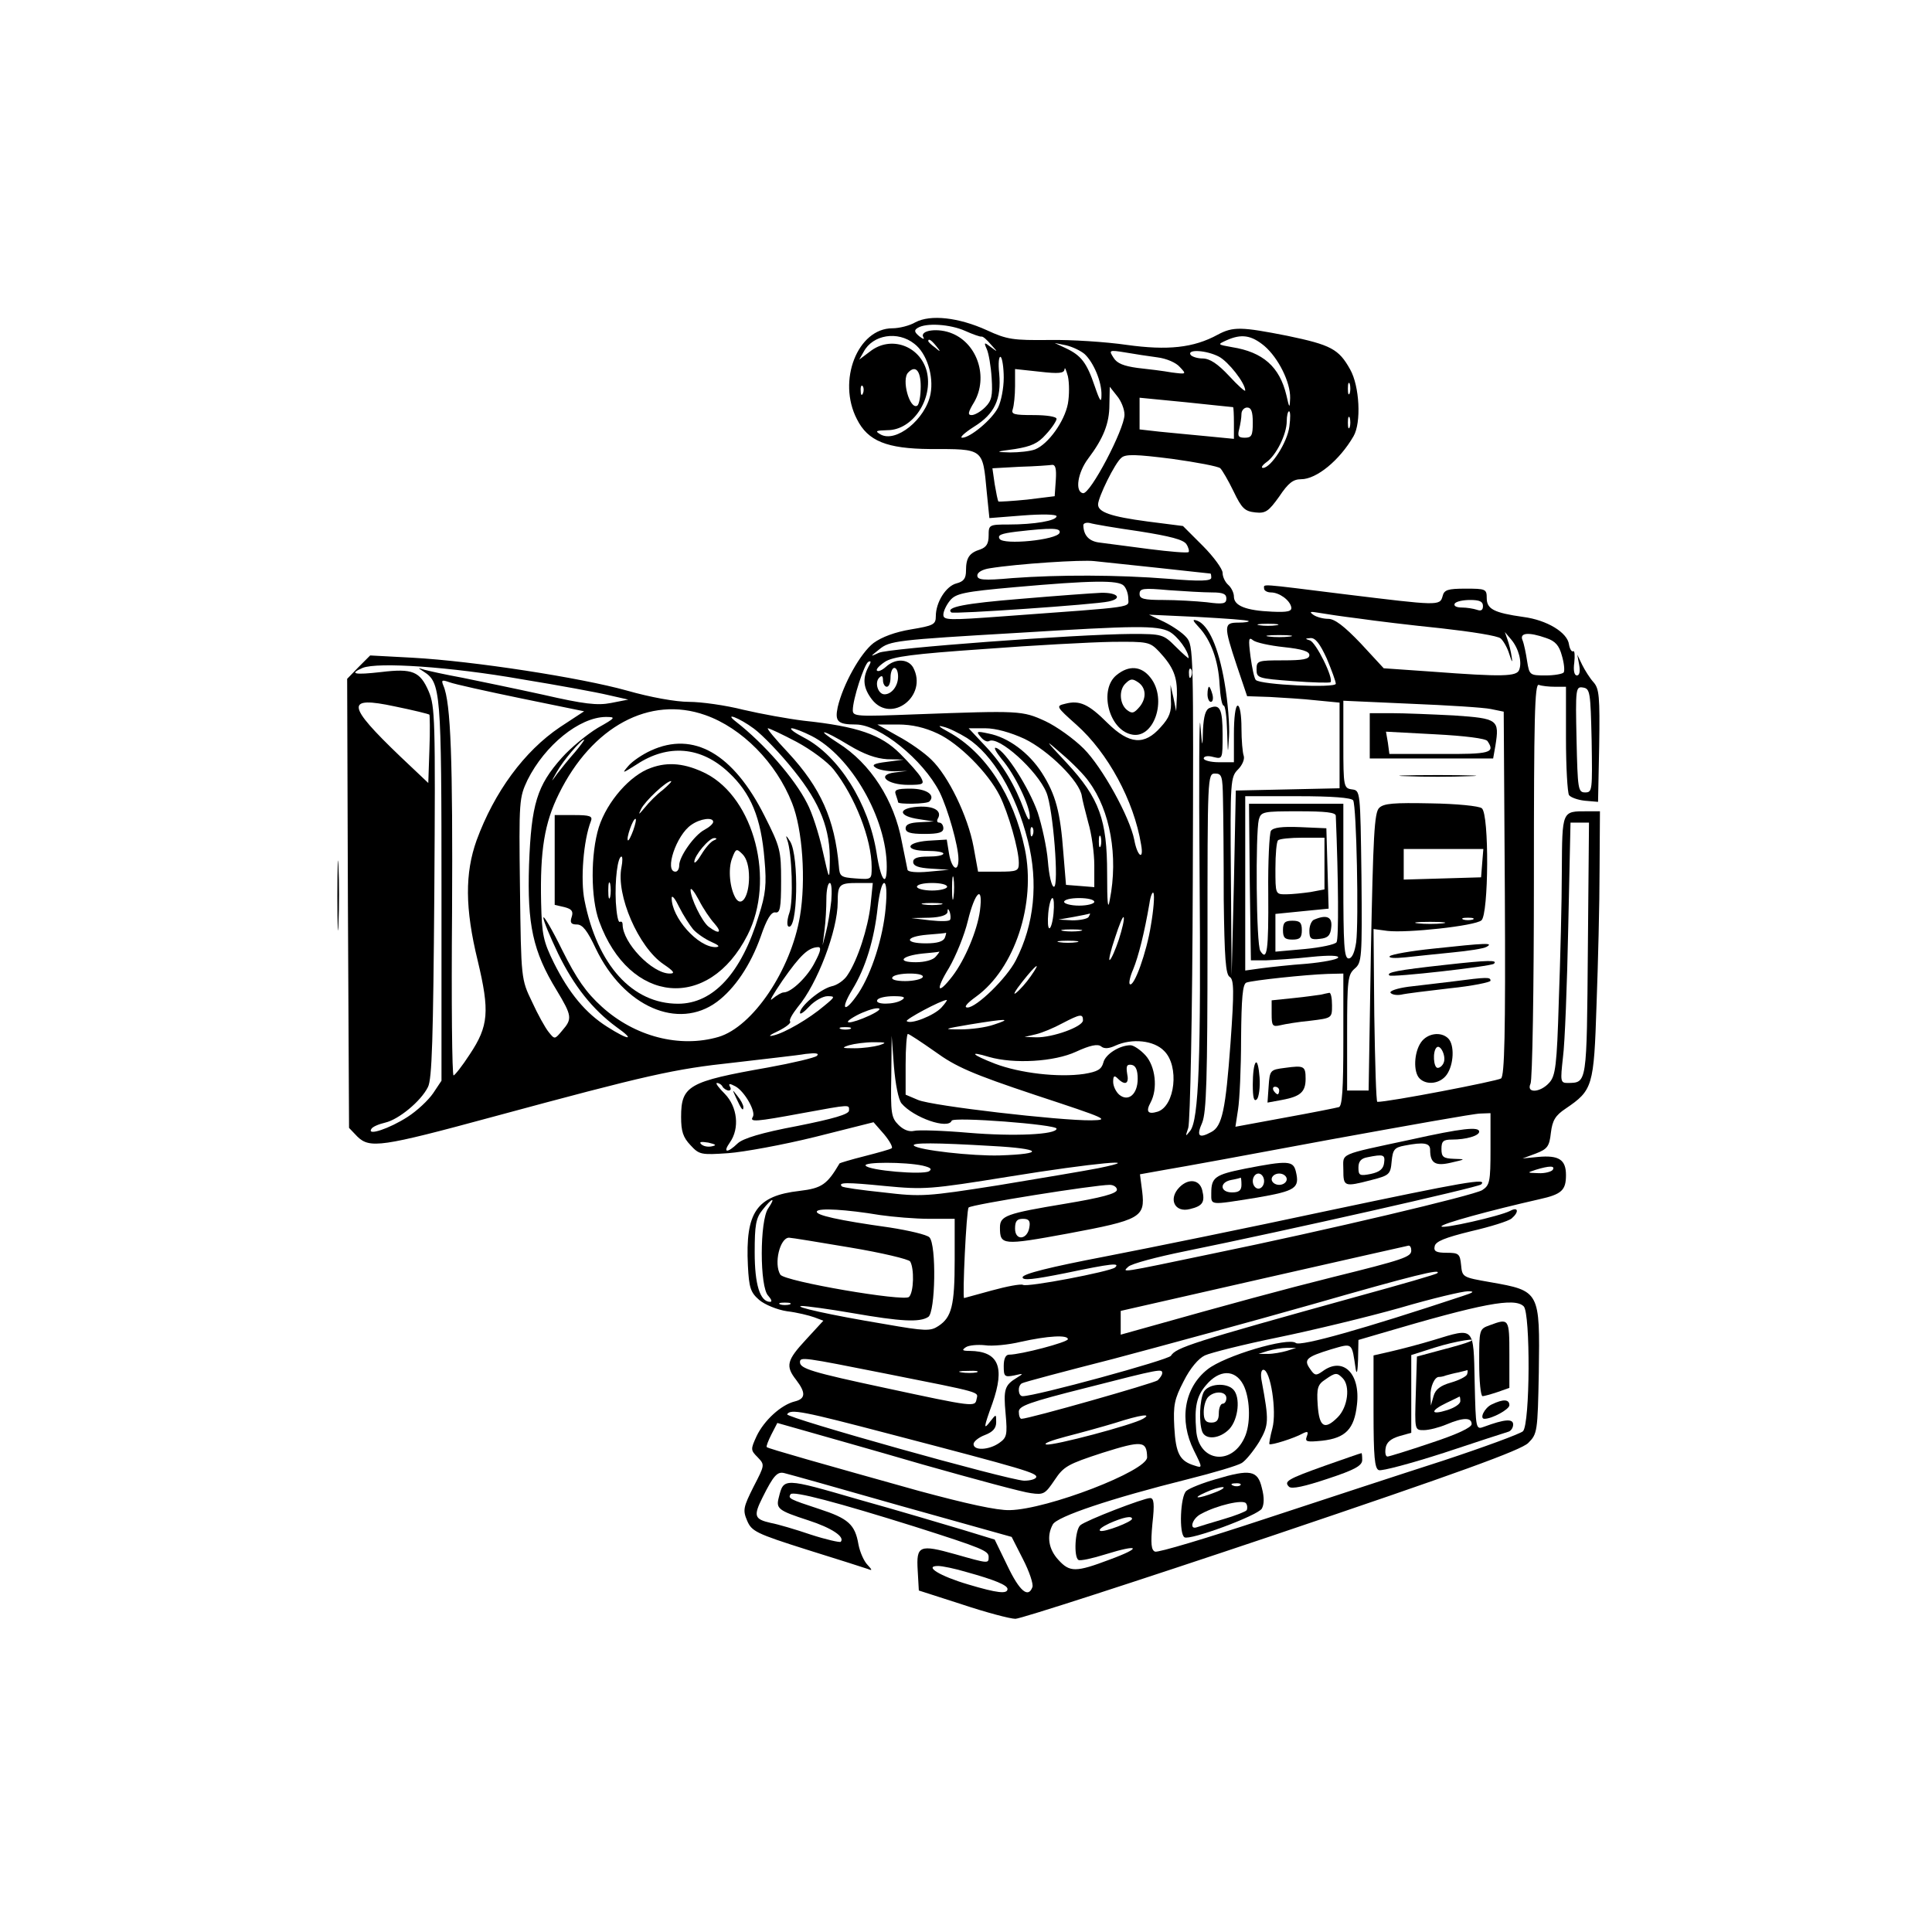 <?xml version="1.0" standalone="no"?>
<!DOCTYPE svg PUBLIC "-//W3C//DTD SVG 20010904//EN"
 "http://www.w3.org/TR/2001/REC-SVG-20010904/DTD/svg10.dtd">
<svg version="1.0" xmlns="http://www.w3.org/2000/svg"
 width="512pt" height="512pt" viewBox="0 0 512 512"
 preserveAspectRatio="xMidYMid meet">
  <rect x="0" y="0" width="100%" height="100%" fill="#ffffff"/>
  
<g transform="translate(0,512) scale(0.1,-0.1)"
fill="#000000" stroke="none">
<path d="M2426 4266 c-15 -9 -43 -16 -61 -16 -92 0 -147 -139 -94 -241 29 -58
79 -78 194 -79 143 0 139 3 150 -114 l7 -69 89 7 c51 4 89 3 89 -2 0 -12 -59
-22 -127 -22 -52 0 -53 -1 -53 -29 0 -22 -6 -31 -22 -37 -29 -9 -38 -22 -38
-56 0 -21 -6 -29 -25 -34 -28 -7 -55 -50 -55 -87 0 -22 -6 -25 -66 -35 -42 -7
-77 -20 -99 -36 -35 -27 -81 -110 -95 -170 -8 -38 0 -46 48 -46 63 0 178 -93
222 -179 22 -45 50 -143 50 -178 0 -37 -18 -26 -25 15 l-6 37 -50 -3 c-61 -5
-62 -27 -1 -27 23 0 42 -3 42 -7 0 -5 -18 -8 -40 -8 -28 0 -40 -4 -40 -14 0
-11 14 -16 48 -18 l47 -3 -54 -5 c-31 -3 -55 -1 -56 5 -1 6 -8 39 -15 74 -20
110 -83 208 -169 262 -64 41 -40 36 29 -6 40 -24 71 -35 101 -37 l44 -1 -45
-6 c-33 -4 -41 -8 -30 -15 8 -6 30 -10 50 -10 l35 1 -33 -4 c-51 -6 -22 -33
35 -33 40 0 43 2 34 19 -6 11 -31 39 -56 64 -50 50 -112 72 -255 87 -41 5
-113 18 -160 29 -47 12 -112 21 -144 21 -35 0 -102 12 -165 30 -122 34 -405
78 -568 87 l-112 6 -31 -31 -30 -31 2 -595 3 -595 22 -23 c33 -32 63 -28 358
52 414 112 481 127 640 144 83 10 168 19 190 23 26 3 37 2 30 -5 -5 -5 -64
-19 -130 -31 -210 -37 -230 -48 -230 -131 0 -38 5 -54 25 -75 23 -25 28 -26
100 -21 41 3 145 22 230 43 l155 39 28 -32 c15 -18 24 -35 20 -37 -4 -3 -37
-12 -72 -21 -36 -9 -65 -18 -66 -19 -33 -56 -47 -66 -106 -73 -114 -13 -144
-56 -137 -198 3 -59 7 -71 30 -91 14 -12 47 -26 74 -30 26 -3 58 -11 72 -16
l24 -9 -46 -50 c-51 -55 -55 -70 -26 -107 26 -34 25 -50 -4 -57 -36 -9 -81
-50 -101 -92 -16 -35 -16 -37 3 -56 19 -20 19 -20 -11 -78 -27 -54 -29 -62
-17 -90 12 -28 23 -34 159 -77 80 -25 153 -48 161 -51 12 -5 12 -3 -1 11 -9 9
-20 33 -24 54 -9 53 -27 69 -104 94 -79 26 -83 28 -76 39 6 10 126 -22 330
-86 179 -57 195 -64 195 -80 0 -18 0 -18 -88 7 -96 27 -104 23 -100 -43 l3
-53 115 -37 c63 -21 127 -38 141 -38 14 0 320 99 680 220 495 167 660 227 679
246 24 24 25 29 28 187 3 215 3 216 -128 239 -74 13 -75 13 -78 46 -3 29 -6
32 -38 32 -28 0 -35 4 -32 17 2 13 27 23 96 40 52 12 100 27 108 34 20 17 18
32 -4 20 -27 -14 -182 -49 -182 -41 0 7 128 42 260 72 59 13 70 24 70 64 0 41
-19 53 -74 48 l-41 -4 35 13 c31 12 36 19 40 55 4 33 12 46 39 64 72 49 75 58
82 276 4 108 8 268 8 355 l1 157 -34 0 c-67 0 -66 3 -67 -159 0 -80 -4 -234
-8 -343 -5 -173 -9 -199 -25 -217 -24 -27 -62 -29 -50 -3 5 9 9 252 9 540 0
431 2 521 13 517 8 -3 27 -5 43 -5 l29 0 0 -137 c0 -76 4 -143 8 -150 4 -6 23
-13 42 -15 l35 -3 3 149 c2 131 0 151 -15 168 -10 11 -23 32 -30 46 l-13 27 5
-27 c3 -17 1 -28 -6 -28 -7 0 -10 13 -7 34 2 19 1 33 -3 30 -4 -2 -9 6 -11 18
-4 32 -59 65 -121 73 -78 11 -97 21 -97 50 0 24 -3 25 -56 25 -47 0 -57 -3
-61 -20 -7 -26 -12 -25 -258 5 -234 29 -215 28 -215 15 0 -5 8 -10 18 -10 22
0 50 -20 54 -39 2 -11 -9 -14 -51 -12 -70 3 -101 16 -101 40 0 10 -7 24 -15
31 -8 7 -15 21 -15 32 0 10 -24 43 -52 71 l-53 53 -94 12 c-98 13 -131 25
-131 45 0 19 45 111 62 124 11 10 39 9 134 -3 65 -9 123 -20 128 -25 5 -5 21
-32 35 -61 22 -46 30 -53 58 -56 27 -3 35 3 63 42 24 36 37 46 58 46 41 0 102
50 139 114 21 36 16 133 -9 177 -30 54 -51 65 -166 89 -122 24 -144 25 -185 3
-64 -35 -133 -42 -241 -27 -55 8 -147 14 -205 13 -96 -1 -112 1 -166 26 -75
34 -149 42 -189 21z m132 -23 c20 -9 40 -16 43 -15 4 1 15 -9 25 -21 19 -21
19 -21 0 -7 -18 14 -19 13 -11 -5 5 -11 11 -45 13 -77 3 -47 0 -60 -17 -77
-12 -12 -28 -21 -36 -21 -11 0 -10 7 7 35 37 65 9 153 -58 181 -37 16 -88 9
-77 -10 4 -6 -1 -5 -11 3 -13 11 -14 16 -4 22 22 14 86 10 126 -8z m-135 -34
c33 -25 52 -85 43 -133 -13 -67 -92 -131 -133 -107 -15 9 -12 10 19 11 67 0
122 83 104 156 -18 68 -96 96 -151 52 l-28 -21 12 21 c24 45 90 56 134 21z
m928 -6 c37 -32 69 -96 68 -138 -1 -28 -2 -28 -10 8 -18 75 -62 114 -144 127
-39 7 -39 7 -15 18 40 18 66 14 101 -15z m-870 0 c13 -16 12 -17 -3 -4 -10 7
-18 15 -18 17 0 8 8 3 21 -13z m393 -21 c24 -22 46 -74 45 -109 0 -22 -4 -17
-18 24 -21 62 -36 81 -76 100 l-30 14 30 -6 c17 -4 38 -14 49 -23z m193 -9
c24 -3 50 -14 60 -26 18 -19 17 -19 -22 -14 -22 4 -63 9 -91 12 -36 5 -54 12
-63 27 -13 20 -12 21 31 14 23 -4 62 -10 85 -13z m163 2 c25 -13 70 -70 70
-90 0 -4 -19 13 -43 39 -30 32 -51 46 -70 46 -14 0 -29 5 -32 10 -9 15 42 12
75 -5z m-570 -56 c0 -28 -7 -63 -15 -79 -16 -32 -74 -80 -95 -80 -8 0 6 13 31
29 55 34 73 73 67 141 -3 27 -1 47 4 44 4 -3 8 -28 8 -55z m170 -69 c-9 -47
-52 -107 -87 -121 -13 -5 -43 -8 -66 -8 -41 1 -40 2 13 9 43 7 61 15 82 39 16
17 28 36 28 41 0 6 -27 10 -61 10 -52 0 -60 2 -55 16 3 9 6 36 6 61 l0 45 65
-7 c51 -6 65 -4 66 6 1 8 4 -1 9 -18 4 -18 4 -51 0 -73z m-390 46 c0 -25 -4
-47 -9 -51 -20 -12 -43 70 -24 88 19 20 33 5 33 -37z m1137 -18 c-3 -7 -5 -2
-5 12 0 14 2 19 5 13 2 -7 2 -19 0 -25z m-1290 0 c-3 -8 -6 -5 -6 6 -1 11 2
17 5 13 3 -3 4 -12 1 -19z m693 -57 c0 -38 -91 -212 -110 -208 -22 4 -14 55
14 92 40 53 56 93 56 142 l1 48 19 -24 c11 -13 20 -35 20 -50z m288 20 c1 -1
2 -20 2 -42 l0 -42 -72 7 c-40 4 -97 9 -125 12 l-53 6 0 42 0 42 123 -12 c67
-7 123 -13 125 -13z m52 -41 c0 -34 -3 -40 -21 -40 -17 0 -20 4 -15 23 3 12 6
30 6 40 0 9 7 17 15 17 11 0 15 -11 15 -40z m97 -10 c-5 -42 -49 -110 -70
-110 -6 0 -2 7 9 15 26 18 54 74 54 109 0 14 3 26 6 26 4 0 4 -18 1 -40z m160
-2 c-3 -7 -5 -2 -5 12 0 14 2 19 5 13 2 -7 2 -19 0 -25z m-779 -140 l-3 -43
-73 -9 c-40 -4 -75 -6 -76 -5 -2 2 -6 23 -10 46 l-6 42 72 4 c40 1 79 4 86 5
9 1 12 -10 10 -40z m221 -136 c82 -13 117 -22 125 -34 6 -9 8 -19 6 -21 -3 -3
-50 1 -105 8 -55 7 -113 15 -130 17 -28 3 -43 18 -44 45 -1 6 7 9 17 7 9 -3
68 -13 131 -22z m-211 -4 c-7 -19 -149 -33 -159 -16 -6 10 4 14 44 19 95 11
119 10 115 -3z m262 -93 c74 -8 136 -15 138 -15 1 0 2 -5 2 -11 0 -9 -30 -10
-112 -3 -138 11 -292 11 -415 2 -78 -7 -93 -5 -93 7 0 8 13 16 33 19 74 12
245 23 277 19 19 -2 96 -10 170 -18z m-92 -47 c7 -7 12 -22 12 -34 0 -25 28
-21 -327 -47 -150 -11 -163 -11 -163 4 0 9 8 26 18 38 15 18 36 23 172 35 203
18 273 19 288 4z m234 -18 c29 0 38 -4 38 -16 0 -14 -8 -16 -52 -10 -29 3 -81
6 -115 6 -52 0 -63 3 -63 16 0 15 10 16 77 10 42 -3 93 -6 115 -6z m718 -36
c0 -11 -5 -14 -16 -10 -9 3 -27 6 -40 6 -14 0 -22 4 -19 10 3 6 22 10 41 10
25 0 34 -4 34 -16z m-330 -33 c41 -6 140 -18 219 -26 80 -9 151 -20 158 -27 7
-6 18 -25 23 -42 7 -22 9 -24 6 -6 -2 14 -7 34 -11 45 l-7 20 17 -20 c20 -24
29 -60 21 -80 -6 -18 -44 -19 -230 -5 l-129 9 -61 66 c-44 46 -69 65 -86 65
-14 0 -32 5 -40 11 -11 8 -8 9 15 5 17 -3 64 -10 105 -15z m-291 -7 c2 -2 -10
-4 -27 -4 -39 0 -40 -7 -4 -115 l27 -80 60 -2 c33 -2 88 -5 123 -9 l62 -6 0
-114 0 -113 -137 -3 -138 -3 -5 -245 -6 -245 -2 263 c-2 253 -1 263 19 283 11
11 18 27 15 36 -3 8 -6 41 -6 74 0 33 -4 59 -10 59 -6 0 -10 -32 -10 -75 l0
-75 -40 0 c-22 0 -40 5 -40 10 0 6 11 8 25 4 25 -6 25 -6 25 59 0 68 -7 82
-34 71 -11 -4 -16 -21 -18 -58 -1 -50 -2 -50 -7 14 -3 36 -4 -141 -2 -393 4
-494 -2 -655 -25 -684 -13 -16 -13 -16 -5 8 5 15 11 301 12 652 2 606 2 627
-17 648 -10 12 -37 30 -59 41 l-40 19 130 -6 c71 -4 132 -8 134 -11z m74 -11
c-13 -2 -33 -2 -45 0 -13 2 -3 4 22 4 25 0 35 -2 23 -4z m-284 -17 c22 -12 51
-52 51 -70 0 -2 -15 11 -34 30 -33 33 -36 34 -117 34 -148 -1 -646 -38 -670
-50 -24 -11 -24 -11 1 9 28 23 44 25 370 44 309 19 366 20 399 3z m319 -13
c-16 -2 -40 -2 -55 0 -16 2 -3 4 27 4 30 0 43 -2 28 -4z m680 -4 c24 -8 34
-20 41 -46 6 -20 8 -40 5 -45 -3 -4 -25 -8 -48 -8 -42 0 -43 1 -49 38 -3 20
-8 45 -12 55 -9 20 15 23 63 6z m-695 -24 c47 -5 67 -11 67 -21 0 -11 -17 -14
-70 -14 -67 0 -70 -1 -70 -24 0 -23 4 -24 96 -31 52 -4 97 -5 100 -3 9 10 -39
107 -55 111 -13 4 -13 5 2 6 13 1 25 -15 43 -54 13 -31 24 -61 24 -67 0 -12
-199 -3 -212 10 -4 4 -10 32 -14 62 -6 47 -5 53 7 43 8 -6 44 -14 82 -18z
m-331 -12 c38 -41 48 -67 47 -115 l-2 -43 -7 35 -8 35 1 -40 c2 -31 -4 -47
-27 -72 -43 -49 -83 -46 -141 11 -50 50 -74 61 -112 51 -25 -6 -25 -7 30 -56
83 -74 152 -201 171 -317 8 -44 -10 -32 -18 12 -12 61 -85 193 -134 242 -26
26 -72 59 -102 73 -61 28 -68 28 -342 18 -158 -6 -168 -6 -168 11 0 29 30 121
41 128 8 4 8 0 0 -14 -16 -31 -13 -56 10 -86 51 -65 149 10 109 85 -13 23 -47
25 -72 2 -10 -9 -21 -14 -24 -10 -3 3 6 13 21 23 21 14 75 21 263 34 131 10
282 18 338 19 97 1 101 0 126 -26z m-1690 -73 c98 -16 201 -35 230 -42 l53
-12 -46 -9 c-36 -7 -71 -3 -180 22 -73 16 -170 36 -214 45 -44 8 -89 18 -100
21 -19 6 -19 6 -2 -5 45 -29 47 -50 47 -582 l0 -502 -22 -33 c-13 -19 -43 -47
-68 -63 -48 -31 -108 -51 -96 -32 3 6 20 13 37 17 35 8 94 56 113 94 11 20 14
131 17 516 3 458 2 493 -15 533 -23 53 -43 61 -126 51 -71 -8 -86 -5 -49 11
40 16 233 3 421 -30z m998 7 c0 -25 -17 -47 -36 -47 -17 0 -27 31 -14 44 7 7
10 5 10 -7 0 -9 5 -17 10 -17 6 0 10 11 10 25 0 14 5 25 10 25 6 0 10 -10 10
-23z m777 1 c-3 -8 -6 -5 -6 6 -1 11 2 17 5 13 3 -3 4 -12 1 -19z m-1775 -59
l166 -34 -64 -42 c-95 -64 -174 -172 -221 -300 -31 -87 -31 -180 3 -319 32
-134 29 -173 -21 -248 -20 -31 -40 -56 -43 -56 -4 0 -6 195 -4 432 2 401 -3
556 -23 601 -6 15 -4 16 16 9 13 -5 99 -24 191 -43z m2836 -111 c2 -132 2
-138 -17 -138 -19 0 -20 8 -23 140 -3 136 -2 141 17 138 19 -3 20 -12 23 -140z
m-3080 68 c1 -2 2 -43 0 -92 l-3 -89 -74 70 c-143 137 -146 161 -15 133 49
-10 90 -20 92 -22z m2813 15 l34 -7 3 -481 c2 -377 -1 -483 -10 -491 -10 -7
-300 -63 -328 -62 -3 0 -6 103 -8 229 l-2 229 37 -5 c52 -6 231 13 249 28 19
16 21 281 1 297 -7 6 -67 12 -135 13 -98 2 -125 0 -137 -12 -13 -12 -16 -76
-22 -382 l-6 -367 -29 0 -28 0 0 153 c0 141 2 154 20 170 19 16 20 27 18 245
-3 227 -3 227 -25 230 -22 3 -23 7 -23 119 l0 116 178 -8 c99 -4 194 -10 213
-14z m-2082 -16 c97 -34 188 -126 230 -233 28 -70 37 -205 21 -300 -24 -143
-125 -293 -216 -320 -103 -30 -222 1 -309 80 -42 38 -67 74 -105 150 -27 55
-50 94 -50 86 0 -8 18 -51 39 -95 42 -86 91 -148 155 -195 51 -36 33 -36 -25
1 -57 36 -101 89 -141 169 -28 57 -32 74 -34 160 -3 139 9 211 47 288 88 179
241 261 388 209z m-285 -34 c-28 -17 -71 -52 -95 -79 -66 -74 -81 -123 -87
-284 -5 -158 10 -229 73 -332 41 -68 42 -76 15 -107 -20 -24 -20 -24 -36 -4
-9 11 -29 47 -44 80 -29 60 -29 61 -32 300 -3 235 -2 241 20 288 46 92 137
166 207 167 28 0 27 -2 -21 -29z m414 -2 c23 -17 71 -67 106 -111 70 -87 97
-156 95 -244 -1 -48 -1 -48 -19 32 -10 45 -28 101 -41 125 -33 66 -115 159
-188 216 -35 27 8 11 47 -18z m487 -13 c56 -26 133 -103 164 -164 23 -46 51
-143 51 -179 0 -21 -4 -23 -54 -23 l-54 0 -12 66 c-15 81 -67 188 -112 231
-18 18 -58 46 -88 62 l-55 31 55 0 c37 0 71 -8 105 -24z m78 -12 c68 -44 129
-146 161 -272 28 -111 17 -222 -32 -317 -24 -47 -104 -125 -128 -125 -11 0 -2
11 23 29 102 74 159 246 129 391 -30 142 -104 256 -202 310 -26 14 -31 19 -14
14 14 -3 42 -17 63 -30z m-452 -10 c39 -21 82 -53 98 -73 57 -72 101 -185 101
-259 0 -33 0 -33 -42 -30 -40 3 -43 5 -45 33 -11 124 -48 207 -134 300 -34 36
-58 65 -54 65 4 0 38 -16 76 -36z m39 16 c105 -53 200 -219 200 -347 0 -57
-16 -36 -27 37 -21 131 -100 257 -192 305 -25 13 -40 24 -33 25 7 0 30 -9 52
-20z m565 -8 c64 -31 147 -113 152 -152 1 -8 9 -40 17 -70 9 -30 16 -81 16
-113 l0 -58 -37 3 -38 3 -7 85 c-8 108 -20 154 -57 212 -34 53 -89 94 -141
104 -32 7 -34 6 -21 -9 7 -9 17 -14 22 -11 25 15 128 -78 152 -136 18 -42 34
-250 20 -250 -6 0 -13 30 -16 68 -3 37 -16 95 -27 129 -23 65 -85 163 -110
171 -8 3 -1 -10 14 -29 35 -40 76 -126 75 -154 0 -13 -5 -7 -14 16 -25 68 -57
122 -102 170 l-46 49 44 0 c28 0 67 -11 104 -28z m-1191 -35 c-16 -18 -37 -44
-47 -57 -18 -25 -18 -25 -1 5 16 29 64 85 72 85 2 0 -9 -15 -24 -33z m1362
-79 c56 -76 78 -197 55 -313 -5 -29 -7 -9 -7 70 0 142 -20 199 -107 293 -60
64 -60 65 -13 24 27 -23 60 -56 72 -74z m355 -45 c1 -38 2 -157 2 -266 2 -155
5 -200 16 -206 11 -7 12 -36 2 -175 -13 -177 -22 -221 -51 -236 -33 -18 -40
-11 -24 25 11 28 14 113 14 480 0 438 0 445 20 445 18 0 20 -7 21 -67z m345
-4 c9 -15 15 -322 8 -376 -4 -27 -11 -43 -20 -43 -12 0 -14 37 -14 205 l0 205
-125 0 -125 0 2 -207 3 -208 40 0 c22 1 75 4 119 9 49 5 76 4 72 -2 -3 -5 -40
-12 -83 -16 -43 -3 -97 -9 -120 -12 l-43 -6 0 231 0 231 139 0 c92 0 142 -4
147 -11z m-46 -41 c7 -170 8 -326 2 -335 -4 -6 -42 -14 -84 -18 l-78 -7 0 50
0 50 70 7 71 7 -3 107 -3 106 -69 3 c-49 2 -72 -1 -78 -10 -4 -7 -8 -82 -7
-166 1 -151 -3 -181 -21 -152 -11 16 -13 311 -4 348 6 21 11 22 105 22 72 0
99 -3 99 -12z m668 -353 c-3 -360 -2 -354 -53 -355 -20 0 -20 4 -13 68 5 37
11 192 14 345 l6 277 25 0 24 0 -3 -335z m-1471 303 c-3 -8 -6 -5 -6 6 -1 11
2 17 5 13 3 -3 4 -12 1 -19z m180 -30 c-3 -7 -5 -2 -5 12 0 14 2 19 5 13 2 -7
2 -19 0 -25z m593 -47 l0 -68 -37 -7 c-21 -3 -50 -6 -65 -6 -28 0 -28 0 -28
68 0 38 3 72 7 75 3 4 33 7 65 7 l58 0 0 -69z m418 2 l-3 -38 -102 -3 -103 -3
0 41 0 40 106 0 105 0 -3 -37z m-1401 -90 c-2 -16 -4 -5 -4 22 0 28 2 40 4 28
2 -13 2 -35 0 -50z m-324 -10 c-3 -27 -9 -64 -14 -83 l-9 -35 5 40 c3 22 5 59
5 83 0 23 4 42 9 42 5 0 6 -21 4 -47z m104 -12 c-7 -61 -34 -145 -61 -185 -8
-13 -27 -27 -43 -30 -30 -8 -83 -53 -83 -70 0 -6 11 2 25 17 14 15 36 27 48
27 21 0 20 -2 -8 -25 -41 -35 -105 -72 -135 -79 -16 -4 -11 1 13 12 20 10 34
21 31 25 -4 3 6 20 20 38 52 61 106 204 106 278 0 47 4 51 53 51 l40 0 -6 -59z
m40 -8 c-7 -78 -37 -172 -72 -225 -37 -55 -50 -46 -16 10 35 57 58 133 67 218
4 35 11 64 17 64 6 0 8 -25 4 -67z m163 57 c0 -5 -18 -10 -40 -10 -22 0 -40 5
-40 10 0 6 18 10 40 10 22 0 40 -4 40 -10z m540 -102 c-11 -71 -45 -166 -56
-156 -3 3 1 21 9 39 14 34 30 98 43 174 3 22 9 34 11 28 3 -7 0 -45 -7 -85z
m-453 39 c-7 -53 -40 -131 -73 -174 -40 -52 -46 -38 -9 22 18 31 41 87 50 125
19 78 41 97 32 27z m195 -7 c-2 -22 -7 -40 -11 -40 -4 0 -5 18 -3 40 2 22 7
40 11 40 4 0 5 -18 3 -40z m108 30 c0 -5 -18 -10 -40 -10 -22 0 -40 5 -40 10
0 6 18 10 40 10 22 0 40 -4 40 -10z m-407 -7 c-13 -2 -33 -2 -45 0 -13 2 -3 4
22 4 25 0 35 -2 23 -4z m25 -40 c-1 -5 -25 -5 -53 -2 l-50 6 48 1 c30 1 47 7
48 15 0 10 2 10 6 0 2 -7 3 -16 1 -20z m367 7 c-3 -5 -23 -9 -43 -9 l-37 2 40
7 c22 4 41 8 43 9 2 0 0 -3 -3 -9z m80 -60 c-9 -27 -20 -52 -24 -54 -4 -3 2
24 14 59 11 34 21 59 23 54 2 -5 -4 -31 -13 -59z m938 53 c-7 -2 -19 -2 -25 0
-7 3 -2 5 12 5 14 0 19 -2 13 -5z m-80 -10 c-18 -2 -48 -2 -65 0 -18 2 -4 4
32 4 36 0 50 -2 33 -4z m-960 -20 c-13 -2 -33 -2 -45 0 -13 2 -3 4 22 4 25 0
35 -2 23 -4z m-359 -18 c-4 -10 -20 -15 -50 -15 -59 0 -56 18 4 23 26 2 48 4
49 5 1 1 0 -5 -3 -13z m349 -12 c-13 -2 -33 -2 -45 0 -13 2 -3 4 22 4 25 0 35
-2 23 -4z m-693 -52 c-19 -39 -63 -81 -83 -81 -6 0 -19 -8 -30 -17 -11 -10 2
12 27 49 47 67 68 87 94 88 9 0 7 -11 -8 -39z m320 14 c-7 -9 -29 -15 -53 -15
-52 0 -38 17 18 23 22 2 42 4 44 5 2 1 -2 -5 -9 -13z m251 -53 c-11 -16 -28
-35 -38 -43 -10 -8 -3 5 16 29 37 47 53 58 22 14z m-286 -2 c-3 -5 -24 -10
-46 -10 -24 0 -38 4 -34 10 3 6 24 10 46 10 24 0 38 -4 34 -10z m1115 -165 c0
-132 -3 -177 -12 -179 -7 -2 -72 -15 -144 -28 l-130 -24 7 46 c4 25 8 109 8
188 1 107 4 144 14 148 16 6 157 21 215 23 l42 1 0 -175z m-1170 105 c-20 -13
-73 -13 -65 0 3 6 23 10 43 10 28 0 33 -3 22 -10z m105 -20 c-19 -21 -82 -46
-92 -36 -5 4 92 56 106 56 2 0 -4 -9 -14 -20z m-190 -21 c-52 -24 -81 -25 -35
0 19 10 44 19 55 19 12 0 5 -7 -20 -19z m565 -13 c0 -17 -81 -46 -124 -45
l-31 1 30 7 c17 4 48 17 70 29 48 25 55 26 55 8z m-235 -11 c-22 -8 -62 -13
-90 -13 -47 0 -46 1 25 13 98 16 114 16 65 0z m-382 -12 c-7 -2 -19 -2 -25 0
-7 3 -2 5 12 5 14 0 19 -2 13 -5z m225 -60 c55 -40 98 -59 266 -115 191 -63
198 -66 148 -67 -83 -1 -421 38 -459 54 l-33 14 0 80 c0 45 3 81 6 81 3 0 35
-21 72 -47z m-89 -137 c32 -38 124 -70 133 -46 4 11 278 -10 278 -21 0 -16
-114 -21 -233 -11 -69 6 -134 8 -145 5 -13 -3 -28 3 -41 16 -19 19 -21 31 -19
129 l1 107 6 -81 c4 -48 12 -88 20 -98z m-59 154 c-14 -4 -43 -8 -65 -8 -34 0
-36 1 -15 8 14 4 43 8 65 8 34 0 36 -1 15 -8z m626 -1 c44 20 102 14 129 -14
41 -40 29 -146 -17 -161 -26 -8 -32 0 -19 24 20 37 13 97 -14 126 -13 14 -31
26 -39 26 -29 0 -67 -24 -72 -46 -5 -18 -15 -24 -51 -30 -68 -10 -170 2 -236
27 -62 24 -72 35 -16 18 66 -19 173 -13 231 14 37 17 57 21 66 14 8 -7 21 -6
38 2z m59 -88 c0 -41 -25 -62 -49 -42 -9 8 -16 23 -16 34 0 16 3 18 12 9 20
-20 31 -14 25 13 -3 20 -1 25 12 23 11 -2 16 -14 16 -37z m-1100 -21 c3 -5 11
-10 16 -10 6 0 7 5 3 11 -4 8 0 8 15 0 24 -13 55 -67 46 -81 -9 -14 7 -13 131
10 131 24 124 23 124 7 0 -10 -42 -22 -137 -41 -96 -18 -144 -33 -158 -46 -28
-27 -40 -25 -21 2 27 38 20 95 -13 129 -16 16 -26 29 -21 29 5 0 12 -4 15 -10z
m2035 -165 c0 -87 -2 -96 -22 -109 -23 -14 -411 -106 -718 -169 -244 -51 -237
-50 -220 -34 8 8 76 26 150 41 275 56 775 169 785 177 19 18 -43 7 -408 -70
-205 -44 -470 -98 -589 -121 -146 -28 -218 -46 -218 -55 0 -9 28 -6 113 11
124 26 146 28 132 15 -14 -11 -233 -53 -244 -46 -6 3 -43 -4 -83 -15 -40 -11
-73 -20 -73 -20 -5 0 6 235 12 240 8 8 334 60 374 60 10 0 19 -6 19 -13 0 -10
-41 -21 -137 -37 -157 -26 -173 -32 -173 -63 0 -47 6 -48 180 -16 193 36 205
43 197 111 l-6 46 67 12 c37 6 234 42 437 80 204 37 382 69 398 69 l27 1 0
-95z m-2064 7 c-10 -2 -22 0 -28 6 -6 6 0 7 19 4 21 -5 23 -7 9 -10z m743 1
c132 -7 143 -21 20 -25 -72 -2 -215 14 -227 26 -7 8 56 8 207 -1z m-184 -52
c21 -5 26 -9 17 -15 -17 -10 -160 2 -168 15 -6 10 104 10 151 0z m465 -7 c-36
-7 -155 -27 -264 -45 -191 -30 -204 -31 -305 -19 -58 6 -108 13 -110 16 -11
11 13 11 114 1 105 -10 119 -9 330 25 222 36 372 50 235 22z m1205 -4 c-3 -5
-21 -10 -38 -9 -31 1 -31 1 -7 9 36 11 52 11 45 0z m-2079 -102 c-23 -32 -23
-210 0 -232 8 -9 11 -16 5 -16 -27 0 -41 46 -41 131 0 72 3 91 21 113 25 32
36 35 15 4z m296 -18 c35 -5 93 -10 131 -10 l67 0 0 -109 c0 -121 -8 -152 -43
-175 -21 -14 -34 -14 -142 5 -145 24 -247 47 -220 48 11 0 72 -8 135 -19 127
-22 177 -25 200 -10 19 12 22 192 3 211 -7 7 -54 18 -105 26 -136 19 -199 33
-193 43 5 9 77 5 167 -10z m396 -32 c-5 -34 -38 -37 -38 -4 0 20 5 26 21 26
15 0 20 -5 17 -22z m-475 -54 c84 -14 155 -31 159 -37 11 -18 10 -81 -3 -94
-13 -13 -329 41 -341 59 -18 29 -1 98 23 98 6 0 79 -12 162 -26z m1487 -8 c0
-17 -20 -24 -210 -71 -128 -32 -268 -70 -492 -133 l-68 -19 0 32 0 31 378 86
c207 47 380 86 385 87 4 0 7 -5 7 -13z m69 -60 c-2 -3 -96 -30 -209 -61 -444
-123 -483 -136 -497 -158 -7 -11 -358 -107 -393 -107 -12 0 -14 27 -2 34 4 3
114 32 243 65 128 34 367 99 529 145 265 76 342 95 329 82z m66 -61 c-259 -86
-429 -134 -441 -124 -20 16 -189 -34 -234 -70 -62 -49 -76 -135 -36 -215 23
-46 23 -47 2 -40 -40 12 -50 32 -54 102 -3 58 0 74 25 122 17 34 39 60 56 68
15 7 102 29 195 48 92 19 237 54 322 78 85 25 166 44 180 44 19 0 16 -3 -15
-13z m-1782 -22 c-7 -2 -19 -2 -25 0 -7 3 -2 5 12 5 14 0 19 -2 13 -5z m1945
-5 c18 -18 17 -312 -2 -331 -8 -7 -103 -42 -212 -78 -109 -35 -322 -105 -474
-155 -151 -50 -281 -89 -289 -86 -10 4 -12 20 -7 74 6 53 4 68 -6 68 -17 0
-170 -59 -185 -72 -14 -12 -18 -84 -5 -92 5 -3 37 4 72 15 90 28 98 18 11 -14
-90 -34 -106 -34 -136 -1 -26 28 -32 63 -15 94 11 21 154 69 358 120 68 17
132 36 143 43 11 7 31 32 46 56 26 45 26 56 7 159 -4 19 -2 32 4 32 19 0 36
-110 24 -155 -6 -22 -9 -41 -8 -42 4 -4 67 16 88 28 14 7 16 5 11 -8 -5 -14 0
-15 41 -11 62 7 85 31 92 95 10 83 -37 129 -91 89 -17 -12 -21 -12 -33 6 -18
25 -10 32 55 52 59 17 55 20 66 -54 3 -14 5 -2 6 27 l1 52 58 17 c271 80 356
96 380 72z m-1208 -87 c0 -8 -125 -41 -156 -41 -9 0 -14 -11 -14 -30 0 -28 2
-30 28 -25 25 6 25 5 7 -6 -33 -20 -36 -31 -30 -96 5 -56 3 -63 -17 -77 -27
-19 -68 -21 -68 -3 0 7 14 18 30 24 21 8 30 18 30 34 0 22 0 22 -15 3 -19 -25
-19 -19 5 47 34 97 16 138 -60 139 -20 0 -22 2 -10 10 8 5 31 7 50 5 19 -3 62
1 95 9 72 16 125 19 125 7z m580 -31 c-14 -4 -36 -8 -50 -8 l-25 0 25 8 c14 4
36 8 50 8 l25 0 -25 -8z m-1064 -60 c262 -52 246 -48 242 -68 -4 -21 -6 -21
-243 30 -192 41 -225 51 -225 68 0 15 9 13 226 -30z m242 3 c-10 -2 -28 -2
-40 0 -13 2 -5 4 17 4 22 1 32 -1 23 -4z m492 -2 c0 -5 -6 -13 -12 -19 -11 -8
-341 -102 -361 -102 -4 0 -7 8 -7 19 0 15 27 25 178 63 199 51 202 51 202 39z
m215 -31 c17 -33 20 -96 6 -133 -32 -83 -125 -74 -131 13 -5 61 1 90 26 119
35 42 77 43 99 1z m263 18 c21 -21 14 -77 -13 -104 -35 -35 -49 -26 -53 33 -3
44 0 54 20 67 27 19 31 19 46 4z m-1201 -148 c360 -94 393 -104 389 -115 -2
-5 -16 -9 -32 -9 -44 2 -633 167 -628 176 9 15 42 8 271 -52z m672 40 c-27
-16 -238 -72 -256 -68 -10 2 14 11 52 21 39 10 97 26 130 36 68 22 100 26 74
11z m-584 -121 c138 -39 267 -74 287 -76 34 -5 38 -2 63 35 24 36 35 42 127
72 105 33 117 32 118 -12 0 -36 -264 -138 -364 -140 -34 -1 -115 17 -241 51
-254 71 -399 112 -403 116 -2 2 4 17 12 33 l16 31 67 -19 c38 -11 181 -51 318
-91z m-57 -110 l293 -82 30 -59 c17 -33 28 -66 25 -74 -11 -30 -34 -11 -66 56
l-34 70 -85 26 c-47 14 -171 51 -275 80 -200 58 -199 58 -212 6 -8 -30 -2 -35
78 -61 62 -20 98 -44 86 -57 -3 -2 -39 6 -79 19 -41 14 -89 28 -106 31 -44 10
-47 18 -22 68 29 58 39 69 58 64 9 -2 148 -41 309 -87z m612 -34 c0 -8 -73
-36 -84 -32 -6 3 5 11 24 20 36 16 60 21 60 12z m-439 -141 c76 -21 109 -35
109 -45 0 -14 -27 -11 -104 12 -75 22 -119 49 -80 49 11 0 45 -7 75 -16z"/>
<path d="M2705 3533 c-148 -12 -200 -22 -184 -36 5 -5 383 21 417 29 38 8 24
24 -20 23 -24 -1 -119 -8 -213 -16z"/>
<path d="M3177 3458 c32 -34 52 -89 55 -152 2 -31 6 -56 11 -56 4 0 8 -30 9
-67 2 -64 2 -65 5 -15 2 28 -3 93 -12 144 -16 93 -42 151 -72 163 -14 5 -13 1
4 -17z"/>
<path d="M3200 3280 c0 -11 4 -20 9 -20 5 0 7 9 4 20 -3 11 -7 20 -9 20 -2 0
-4 -9 -4 -20z"/>
<path d="M2959 3331 c-47 -38 -21 -143 38 -157 60 -16 98 92 52 150 -24 31
-57 34 -90 7z m57 -19 c21 -14 23 -41 5 -64 -16 -19 -21 -20 -35 -9 -19 16
-21 52 -4 69 14 14 19 14 34 4z"/>
<path d="M3630 3170 l0 -60 164 0 163 0 6 34 c11 69 7 72 -110 80 -59 3 -132
6 -165 6 l-58 0 0 -60z m312 -14 c21 -31 8 -35 -126 -34 l-134 0 -4 30 -5 29
131 -7 c77 -4 134 -11 138 -18z"/>
<path d="M3728 3063 c45 -2 119 -2 165 0 45 1 8 3 -83 3 -91 0 -128 -2 -82 -3z"/>
<path d="M3798 2606 c-58 -6 -110 -15 -115 -20 -4 -5 13 -6 42 -3 28 3 84 9
125 13 41 4 82 10 90 15 19 11 -2 10 -142 -5z"/>
<path d="M3830 2563 c-128 -14 -157 -20 -148 -28 5 -6 270 24 277 31 11 10
-13 10 -129 -3z"/>
<path d="M3850 2519 c-36 -4 -89 -11 -118 -14 -29 -4 -50 -11 -47 -16 4 -5 16
-7 28 -5 12 3 70 10 130 17 59 6 107 16 107 20 0 10 -8 10 -100 -2z"/>
<path d="M3766 2358 c-19 -27 -21 -79 -4 -96 19 -19 55 -14 72 10 19 27 21 79
4 96 -19 19 -55 14 -72 -10z m60 -54 c-3 -8 -10 -14 -16 -14 -11 0 -14 43 -3
54 10 10 26 -23 19 -40z"/>
<path d="M1725 3131 c-22 -10 -49 -28 -60 -41 -18 -21 -16 -20 22 4 83 55 171
48 244 -21 59 -55 86 -120 95 -231 6 -66 3 -92 -15 -148 -46 -153 -121 -234
-214 -234 -121 0 -214 102 -248 274 -11 54 -3 159 17 210 5 13 -2 16 -45 16
l-51 0 0 -119 0 -119 26 -6 c19 -5 24 -11 19 -26 -5 -15 -2 -20 14 -20 15 0
28 -17 50 -64 74 -154 218 -217 321 -141 47 35 89 97 116 173 16 47 28 66 39
64 12 -2 15 11 15 83 0 81 -2 90 -44 173 -83 165 -188 225 -301 173z"/>
<path d="M1725 3085 c-55 -19 -116 -89 -138 -157 -22 -71 -22 -188 1 -250 80
-219 290 -239 393 -36 74 145 18 362 -110 428 -54 27 -100 32 -146 15z m32
-58 c-16 -12 -37 -33 -48 -47 -17 -20 -18 -21 -10 -4 11 22 67 74 79 74 4 0
-6 -10 -21 -23z m-79 -108 c-6 -16 -12 -28 -14 -26 -5 5 13 57 20 57 3 0 0
-14 -6 -31z m212 23 c0 -5 -10 -14 -23 -21 -27 -14 -67 -71 -67 -94 0 -9 -4
-17 -10 -17 -30 0 2 97 42 124 24 17 58 21 58 8z m2 -49 c-8 -3 -22 -19 -33
-37 -10 -17 -19 -26 -19 -20 0 17 40 64 53 63 8 0 7 -3 -1 -6z m93 -98 c0 -49
-19 -80 -35 -56 -16 26 -21 78 -10 106 10 27 12 27 28 11 11 -11 17 -33 17
-61z m-338 27 c-15 -74 45 -212 111 -257 28 -19 32 -25 17 -25 -47 0 -125 82
-125 130 0 6 -3 9 -7 7 -5 -3 -9 21 -11 52 -3 59 5 121 15 121 3 0 3 -13 0
-28z m-30 -79 c-3 -10 -5 -2 -5 17 0 19 2 27 5 18 2 -10 2 -26 0 -35z m276
-70 c22 -25 13 -30 -15 -9 -18 14 -48 76 -48 98 1 7 10 -5 22 -27 11 -22 30
-50 41 -62z m-56 -16 c10 -11 32 -26 48 -33 20 -9 24 -13 12 -14 -47 -1 -118
79 -117 131 1 8 10 -4 20 -25 11 -22 28 -48 37 -59z"/>
<path d="M2086 2895 c13 -35 17 -163 6 -194 -6 -17 -7 -33 -3 -36 25 -15 29
186 5 225 -10 16 -13 18 -8 5z"/>
<path d="M3483 2683 c-7 -2 -13 -16 -13 -29 0 -22 4 -25 28 -22 21 2 28 9 30
31 3 27 -12 34 -45 20z"/>
<path d="M3400 2655 c0 -20 5 -25 25 -25 20 0 25 5 25 25 0 20 -5 25 -25 25
-20 0 -25 -5 -25 -25z"/>
<path d="M3500 2484 c-8 -1 -41 -6 -72 -9 l-58 -6 0 -36 c0 -31 2 -35 23 -30
12 3 48 9 80 12 57 7 57 7 57 41 0 19 -3 33 -7 33 -5 -1 -15 -3 -23 -5z"/>
<path d="M3328 2304 c-5 -4 -8 -30 -8 -58 0 -35 3 -47 11 -39 5 5 9 32 7 58
-2 26 -6 43 -10 39z"/>
<path d="M3405 2290 c-39 -5 -40 -6 -43 -49 l-3 -43 38 7 c49 9 63 21 63 56 0
34 -4 36 -55 29z m-15 -60 c0 -5 -2 -10 -4 -10 -3 0 -8 5 -11 10 -3 6 -1 10 4
10 6 0 11 -4 11 -10z"/>
<path d="M1951 2210 c14 -31 19 -36 19 -24 0 6 -7 19 -16 30 -14 18 -14 18 -3
-6z"/>
<path d="M3739 2100 c-196 -42 -179 -35 -179 -80 0 -45 2 -46 75 -27 47 12 50
15 53 49 3 31 7 37 34 42 51 10 68 7 68 -11 0 -36 14 -44 56 -34 39 9 39 9 7
10 -28 1 -33 5 -33 26 0 21 5 25 28 25 37 0 72 10 72 21 0 14 -46 9 -181 -21z
m-71 -62 c-2 -16 -12 -24 -35 -29 -30 -6 -33 -4 -33 17 0 16 7 24 23 27 44 9
48 7 45 -15z"/>
<path d="M3300 2023 c-80 -16 -90 -23 -90 -65 0 -33 -6 -32 120 -12 104 18
115 25 104 70 -7 28 -21 29 -134 7z m50 -33 c0 -11 -7 -20 -15 -20 -8 0 -15 9
-15 20 0 11 7 20 15 20 8 0 15 -9 15 -20z m60 5 c0 -8 -9 -15 -20 -15 -11 0
-20 7 -20 15 0 8 9 15 20 15 11 0 20 -7 20 -15z m-120 -15 c0 -15 -7 -20 -25
-20 -32 0 -34 27 -2 33 12 2 23 5 25 6 1 0 2 -8 2 -19z"/>
<path d="M3126 1974 c-31 -31 -13 -69 28 -58 33 8 40 18 32 50 -7 28 -36 32
-60 8z"/>
<path d="M3948 1608 c-28 -10 -28 -11 -28 -99 0 -49 4 -89 9 -89 4 0 22 5 40
11 l31 11 0 89 c0 95 -1 96 -52 77z"/>
<path d="M3800 1569 c-36 -11 -86 -24 -112 -30 l-48 -11 0 -149 c0 -120 3
-151 14 -155 8 -3 86 18 173 46 87 29 164 54 171 56 6 2 12 10 12 19 0 16 -23
14 -77 -6 -22 -8 -22 -8 -25 119 -3 148 0 144 -108 111z m93 -5 c-6 -3 -40
-13 -75 -22 l-63 -17 -3 -98 c-3 -97 -3 -97 21 -97 14 0 41 7 60 15 45 19 67
19 67 1 0 -9 -38 -27 -108 -50 -59 -20 -111 -36 -115 -36 -5 0 -7 10 -5 22 2
15 13 25 36 32 l32 9 0 103 0 103 63 20 c53 17 124 28 90 15z m-5 -86 c-2 -6
-22 -16 -43 -22 -28 -8 -41 -18 -46 -36 l-7 -25 -1 25 c-1 25 11 52 23 51 3 0
11 1 18 4 7 2 22 6 33 8 11 3 22 5 23 6 2 0 2 -4 0 -11z m-18 -71 c0 -8 -16
-18 -35 -24 -44 -14 -46 -2 -2 19 17 8 33 16 35 17 1 0 2 -5 2 -12z"/>
<path d="M3953 1398 c-19 -9 -33 -38 -19 -38 20 0 66 25 66 36 0 16 -16 17
-47 2z"/>
<path d="M3512 1236 c-101 -36 -110 -42 -96 -56 7 -7 42 1 102 21 73 24 92 35
92 50 0 10 -1 19 -2 18 -2 0 -45 -15 -96 -33z"/>
<path d="M3222 1200 c-35 -10 -70 -24 -78 -31 -16 -13 -20 -114 -5 -123 14 -9
193 57 205 76 6 11 7 29 0 55 -11 47 -31 50 -122 23z m65 -16 c-3 -3 -12 -4
-19 -1 -8 3 -5 6 6 6 11 1 17 -2 13 -5z m-67 -19 c-46 -18 -64 -17 -25 0 17 8
37 14 45 14 8 0 -1 -7 -20 -14z m84 -47 c-3 -4 -31 -15 -62 -24 -31 -9 -63
-19 -69 -21 -23 -9 -14 23 10 35 42 23 112 39 119 28 4 -5 4 -14 2 -18z"/>
<path d="M3190 1431 c-11 -22 -13 -80 -4 -105 9 -23 47 -19 72 7 24 26 30 85
10 105 -19 19 -66 15 -78 -7z m60 -16 c0 -8 -4 -15 -10 -15 -5 0 -10 -11 -10
-25 0 -18 -5 -25 -20 -25 -15 0 -20 7 -20 28 0 15 5 33 12 40 17 17 48 15 48
-3z"/>
<path d="M2374 3014 c3 -9 6 -18 6 -20 0 -6 76 -5 83 2 17 17 -8 34 -50 34
-37 0 -44 -3 -39 -16z"/>
<path d="M2432 2982 c-54 -4 -52 -25 4 -33 l39 -6 -37 -2 c-27 -1 -38 -6 -38
-16 0 -11 12 -15 50 -15 38 0 50 4 50 15 0 8 -5 15 -11 15 -5 0 -7 4 -4 10 13
21 -10 35 -53 32z"/>
<path d="M894 2745 c0 -82 2 -115 3 -72 2 43 2 110 0 150 -1 40 -3 5 -3 -78z"/>
</g>
</svg>
